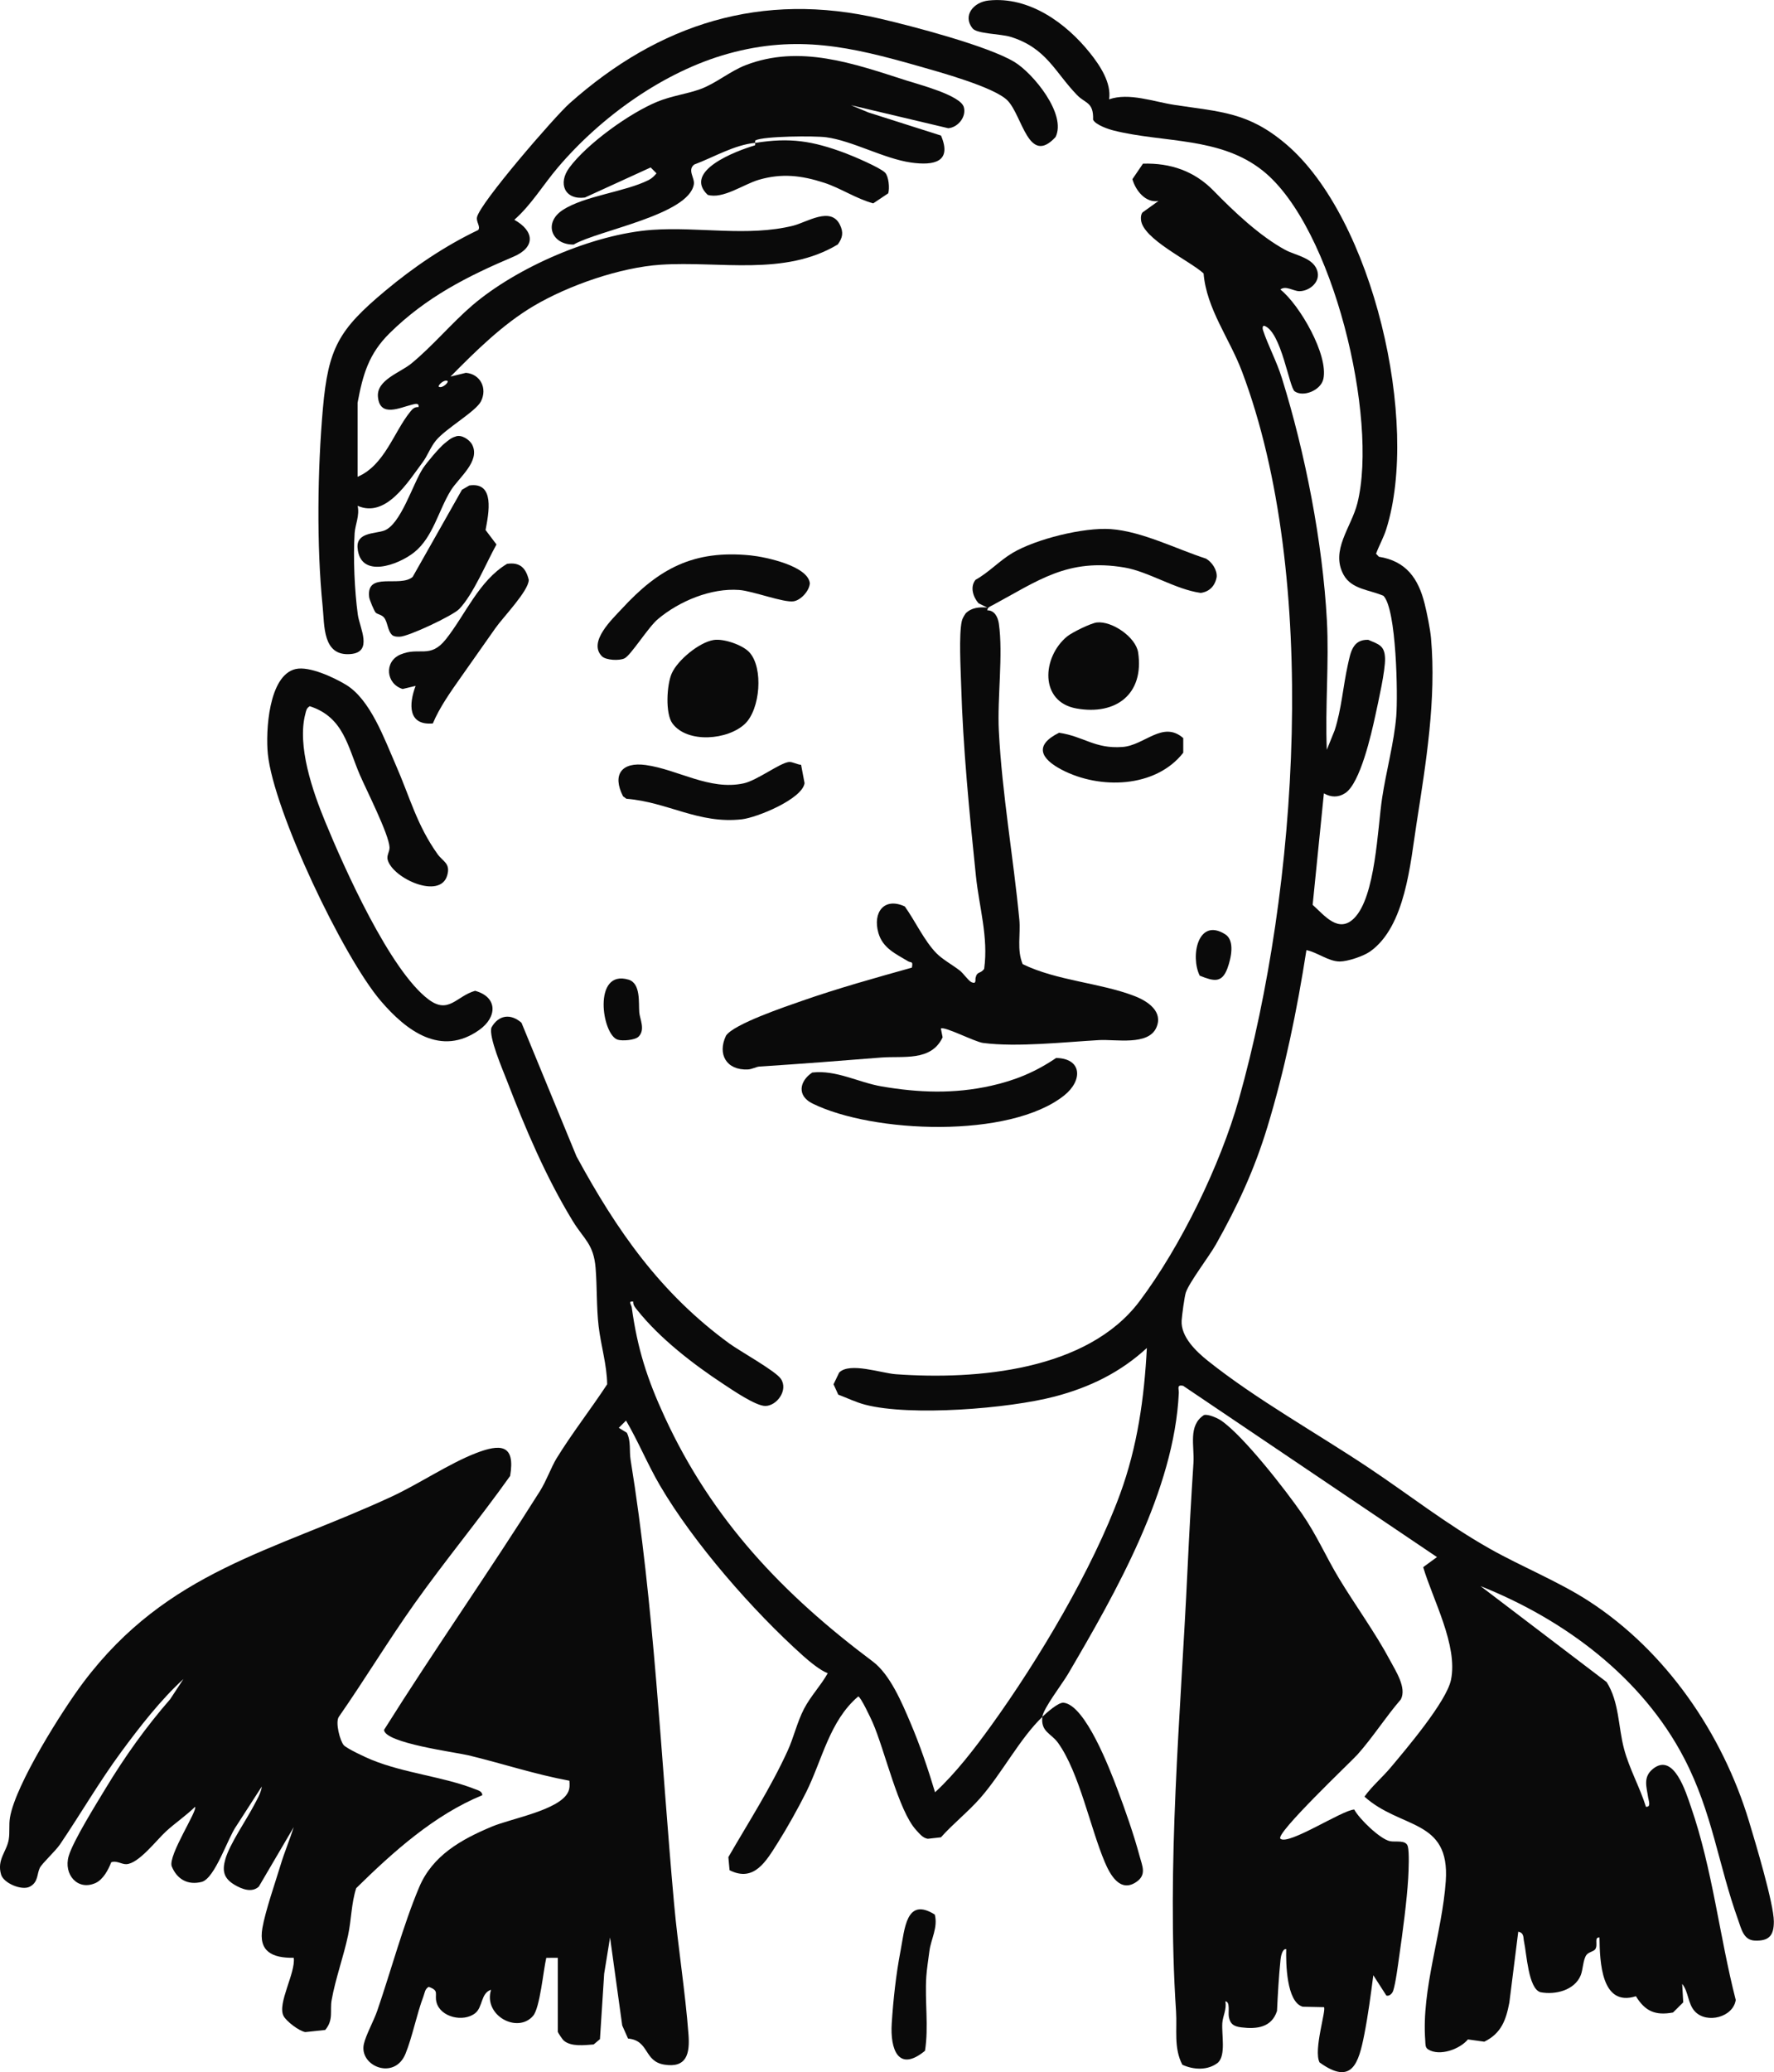 <?xml version="1.0" encoding="UTF-8"?><svg id="a" xmlns="http://www.w3.org/2000/svg" xmlns:xlink="http://www.w3.org/1999/xlink" viewBox="0 0 91.696 107.035"><defs><pattern id="b" x="0" y="0" width="50" height="50" patternTransform="translate(-33.549 -22.746)" patternUnits="userSpaceOnUse" viewBox="0 0 50 50"><rect x="0" width="50" height="50" style="fill:none;"/><rect x="0" width="50" height="50" style="fill:#0a0a0a;"/></pattern></defs><path d="M53.884,88.679c-1.159,1.104-2.105,2.937-3.221,4.204-.616.7-1.4,1.321-2.027,2.022l-.678.076c-.26-.038-.432-.265-.602-.449-.919-.996-1.615-4.106-2.247-5.553-.097-.221-.629-1.351-.749-1.349-1.483,1.259-1.857,3.273-2.695,4.954-.394.79-.985,1.849-1.457,2.593-.597.941-1.221,2.074-2.498,1.427l-.062-.675c1.05-1.818,2.191-3.582,3.066-5.497.314-.686.483-1.463.842-2.158.343-.663.868-1.199,1.229-1.845-.393-.147-.937-.599-1.276-.901-2.577-2.303-5.655-5.822-7.399-8.801-.634-1.083-1.116-2.264-1.751-3.348l-.374.374.416.256c.223.447.121.947.192,1.385,1.234,7.615,1.557,15.294,2.25,22.95.201,2.215.581,4.556.745,6.754.072.97-.086,1.732-1.246,1.55-1.078-.17-.767-1.245-1.88-1.349l-.3-.675-.629-4.545-.304,1.87-.218,3.382-.326.274c-.479.034-1.167.129-1.549-.204-.069-.06-.303-.417-.303-.447v-3.825l-.596.003c-.153.638-.325,2.58-.682,2.995-.808.939-2.582-.024-2.173-1.348-.538.178-.421.893-.816,1.208-.613.489-1.805.213-2.005-.564-.112-.437.168-.597-.404-.793-.199.118-.198.301-.267.482-.355.939-.57,2.086-.929,2.971-.567,1.397-2.41.643-2.153-.502.104-.462.518-1.211.69-1.712.698-2.029,1.349-4.446,2.167-6.383.693-1.642,2.165-2.467,3.764-3.136,1-.419,3.47-.845,3.93-1.769.098-.196.089-.384.072-.599-1.764-.324-3.475-.892-5.215-1.312-.652-.157-4.329-.632-4.365-1.314,2.611-4.156,5.439-8.175,8.055-12.329.337-.535.597-1.265.859-1.691.809-1.314,1.772-2.541,2.619-3.831-.013-1.01-.328-2.01-.443-3.011-.114-.989-.075-2.008-.155-2.995-.1-1.246-.605-1.484-1.178-2.422-1.385-2.268-2.448-4.767-3.402-7.248-.224-.583-.953-2.254-.804-2.751.361-.65.991-.742,1.553-.248l2.845,6.905c2.091,3.842,4.333,7.06,7.892,9.658.555.405,2.392,1.419,2.67,1.829.398.585-.212,1.401-.804,1.402-.496.001-1.698-.823-2.166-1.131-1.568-1.031-3.275-2.348-4.442-3.808-.111-.139-.231-.26-.22-.455-.283-.035-.095.162-.076.3.295,2.144.798,3.7,1.698,5.653,2.467,5.352,6.135,9.179,10.76,12.64.896.67,1.51,2.136,1.944,3.156.495,1.161.918,2.402,1.276,3.6,1.069-.985,2.055-2.272,2.913-3.461,2.431-3.371,5.227-8.054,6.652-11.948.893-2.439,1.249-4.952,1.383-7.541-1.376,1.268-2.959,2.036-4.765,2.509-2.388.626-7.452,1.029-9.79.422-.478-.124-.936-.348-1.396-.522l-.244-.534.291-.605c.538-.551,2.177.031,2.926.085,4.188.303,9.901-.187,12.595-3.764,2.135-2.835,4.183-7.046,5.144-10.456,3.052-10.833,4.166-26.961.156-37.576-.648-1.716-1.831-3.229-1.985-5.065-.717-.656-3.159-1.784-3.236-2.776-.01-.133-.004-.258.076-.371l.829-.595c-.667.115-1.182-.538-1.348-1.126l.546-.801c1.423-.043,2.66.383,3.653,1.401,1.03,1.057,2.374,2.333,3.698,3.052.544.296,1.544.416,1.682,1.179.095.528-.461.96-.955.955-.303-.003-.706-.309-.975-.086,1.002.798,2.493,3.386,2.221,4.622-.129.584-1.032.953-1.481.638-.288-.202-.686-3.067-1.566-3.384-.113-.023-.098.148-.073.223.262.792.705,1.606.976,2.474,1.211,3.88,2.108,8.495,2.327,12.523.119,2.187-.098,4.481-.004,6.679l.409-1.015c.352-1.094.43-2.262.677-3.373.143-.644.248-1.317,1.056-1.293.54.235.847.289.868.957.02.629-.352,2.255-.503,2.958-.201.934-.775,3.483-1.55,4-.359.239-.743.226-1.108.017l-.581,5.757c.615.554,1.342,1.5,2.149.687,1.105-1.114,1.204-4.622,1.442-6.208.204-1.36.62-2.87.73-4.22.087-1.069.016-5.53-.661-6.22-.713-.314-1.65-.331-2.062-1.088-.691-1.27.401-2.442.715-3.699,1.09-4.358-1.245-14.268-4.893-17.174-2.202-1.754-5.099-1.43-7.682-2.068-.297-.073-.955-.295-1.087-.563.032-.919-.392-.826-.827-1.273-1.15-1.186-1.579-2.434-3.441-3.009-.512-.158-1.734-.15-1.963-.437-.531-.665.059-1.358.828-1.44,2.087-.222,4.002,1.156,5.246,2.715.514.644,1.112,1.539.985,2.39,1.031-.36,2.303.125,3.385.289,2.396.364,3.815.37,5.768,2.032,4.506,3.835,6.911,14.381,5.173,19.881-.141.447-.367.834-.528,1.27l.147.156c1.404.221,2.042,1.121,2.366,2.433.12.484.285,1.291.328,1.772.281,3.148-.259,6.437-.749,9.582-.322,2.066-.575,5.31-2.398,6.602-.345.244-1.16.517-1.569.518-.579.001-1.174-.483-1.724-.587-.48,3.077-1.114,6.171-2.023,9.153-.668,2.191-1.535,4.059-2.654,6.046-.353.626-1.384,1.963-1.558,2.492-.069.211-.2,1.188-.215,1.446-.047.834.748,1.592,1.358,2.078,2.48,1.978,5.619,3.73,8.29,5.51,2.131,1.42,4.029,2.924,6.297,4.203,1.636.922,3.53,1.68,5.102,2.698,3.996,2.588,6.91,6.847,8.279,11.371.322,1.065,1.281,4.245,1.285,5.177.003.718-.242,1.019-.989.987-.582-.025-.692-.611-.866-1.094-1.018-2.831-1.321-5.516-2.779-8.321-2.176-4.188-6.208-7.18-10.528-8.896l6.518,4.956c.654,1.031.595,2.3.9,3.45.275,1.036.815,1.976,1.132,2.993.282.028.137-.321.113-.488-.073-.519-.282-1.043.251-1.471,1.086-.872,1.716,1.253,1.961,1.958,1.12,3.228,1.471,6.678,2.317,9.98-.135.896-1.489,1.236-2.1.603-.383-.396-.335-1.033-.668-1.432l.054.952-.527.524c-.923.171-1.447-.069-1.919-.84-1.796.572-1.867-1.793-1.883-3.035-.296-.02-.062.381-.218.606-.086.123-.343.146-.455.295-.178.237-.177.759-.297,1.053-.316.773-1.31,1.022-2.081.873-.63-.184-.714-2.002-.847-2.602-.049-.219.013-.461-.3-.524l-.461,3.664c-.173.906-.421,1.591-1.294,2.018l-.846-.117c-.424.51-1.466.885-2.057.516-.164-.102-.136-.285-.149-.45-.207-2.667.878-5.575,1.061-8.252.22-3.226-2.33-2.665-4.203-4.355.392-.547.923-.991,1.349-1.499.811-.966,2.888-3.41,3.122-4.529.371-1.774-.935-4.139-1.436-5.826l.713-.52-13.125-8.85c-.342-.061-.21.151-.22.377-.234,5.005-3.243,10.285-5.73,14.521-.288.491-1.276,1.773-1.323,2.202.219-.209.83-.758,1.101-.727,1.126.126,2.39,3.447,2.765,4.436.409,1.081.864,2.377,1.161,3.488.139.518.374.964-.17,1.335-.841.573-1.357-.381-1.632-1.032-.75-1.773-1.314-4.612-2.406-6.144-.367-.515-.907-.569-.819-1.356Z" style="fill:url(#b);"/><path d="M17.768,90.145c.172.185,1.127.629,1.424.75,1.718.704,3.71.871,5.374,1.526.156.062.349.101.367.307-2.495,1.025-4.618,2.935-6.522,4.804-.254.796-.245,1.612-.419,2.431-.234,1.105-.656,2.254-.85,3.35-.097.546.112,1.015-.332,1.543l-1.029.11c-.326-.056-.982-.556-1.126-.835-.331-.643.633-2.226.528-3.002-1.109.014-1.834-.317-1.619-1.544.156-.89.66-2.329.941-3.258.199-.659.469-1.294.677-1.947l-1.803,3.07c-.36.333-.873.134-1.252-.09-.559-.331-.657-.718-.476-1.338.226-.772,1.059-1.979,1.46-2.739.163-.309.378-.656.421-1.003l-1.323,2.051c-.434.609-1.088,2.671-1.774,2.875-.736.19-1.291-.142-1.559-.803-.197-.564,1.357-2.896,1.206-3.073-.455.45-1.048.851-1.503,1.271-.499.46-1.407,1.659-2.046,1.692-.243.012-.516-.205-.785-.097-.148.389-.42.892-.806,1.068-.928.422-1.669-.442-1.391-1.391.227-.776,1.428-2.699,1.907-3.492.983-1.628,2.088-3.177,3.339-4.611l.684-1.04c-1.18,1.079-2.257,2.465-3.213,3.761-1.138,1.543-2.095,3.2-3.168,4.782-.234.345-.925.977-1.041,1.209-.157.313-.072.745-.525.976-.41.209-1.345-.18-1.477-.627-.229-.77.289-1.185.394-1.809.064-.381,0-.755.064-1.136.283-1.702,2.706-5.542,3.803-6.997,4.345-5.763,9.774-6.734,15.92-9.58,1.409-.653,2.978-1.712,4.355-2.245,1.265-.49,2.056-.474,1.775,1.175-1.594,2.242-3.354,4.359-4.947,6.603-1.357,1.911-2.569,3.919-3.908,5.841-.194.287.068,1.26.257,1.464Z" style="fill:url(#b);"/><path d="M66.184,94.979c.423.351,3.181-1.477,3.815-1.509.264.494,1.337,1.524,1.838,1.632.306.066.829-.084.931.269.084.292.043,1.268.021,1.638-.071,1.204-.289,2.813-.464,4.036-.066.461-.185,1.397-.313,1.787-.046.138-.196.294-.352.247l-.675-1.049c-.131,1.011-.269,2.06-.466,3.059-.29,1.471-.63,2.659-2.313,1.443-.325-.634.361-2.727.228-2.853l-1.101-.024c-.837-.246-.869-2.247-.849-2.976-.206-.032-.28.4-.293.531-.092.882-.141,1.78-.184,2.666-.278.851-1.04.946-1.842.846-.381-.048-.577-.159-.647-.546-.044-.244.082-.786-.183-.796.085.399-.131.756-.155,1.12-.04.603.189,1.637-.215,2.035-.514.423-1.275.386-1.852.116-.453-.869-.263-1.823-.324-2.751-.5-7.588.236-15.246.591-22.8.086-1.827.19-3.715.309-5.541.056-.857-.292-1.93.545-2.466.211-.058.69.151.88.281,1.151.782,3.342,3.598,4.184,4.816.769,1.114,1.241,2.227,1.912,3.338.849,1.405,1.881,2.811,2.648,4.252.29.544.858,1.4.551,2-.791.915-1.441,1.951-2.246,2.853-.306.343-4.276,4.099-3.979,4.345Z" style="fill:url(#b);"/><path d="M18.484,24.629c1.4-.603,1.857-2.292,2.718-3.357.122-.151.221-.256.431-.244.039-.244-.195-.158-.346-.122-.608.144-1.655.68-1.752-.41-.078-.87,1.141-1.24,1.724-1.717,1.084-.886,2.096-2.099,3.149-3.001,2.307-1.975,6.255-3.686,9.296-3.904,2.397-.172,4.951.364,7.286-.214.725-.18,1.957-1.017,2.428-.042.189.391.137.661-.112,1.008-2.757,1.661-6.101.848-9.152,1.048-2.093.137-4.765,1.064-6.569,2.131-1.602.948-3.001,2.334-4.301,3.649l.797-.196c.754.065,1.118.803.78,1.472-.267.529-1.81,1.395-2.327,2.023-.285.346-.44.795-.682,1.118-.769,1.028-1.898,2.901-3.367,2.257.115.502-.128.975-.155,1.42-.079,1.26-.005,2.951.164,4.195.093.688.81,1.946-.378,2.043-1.452.118-1.338-1.477-1.44-2.475-.318-3.121-.264-7.072.013-10.204s.822-4.078,3.219-6.081c1.471-1.229,3.079-2.319,4.813-3.146.125-.18-.107-.404-.068-.647.113-.701,4.024-5.214,4.777-5.885C34.062,1.223,39.37-.468,45.518.97c1.669.39,5.56,1.408,6.918,2.232.97.588,2.71,2.707,2.123,3.879-1.388,1.503-1.707-1.08-2.472-1.88-.669-.7-3.581-1.494-4.651-1.799-3.444-.981-6.221-1.619-9.787-.632-3.342.925-6.591,3.265-8.816,5.884-.757.891-1.366,1.921-2.248,2.7,1.04.579,1.104,1.419-.045,1.906-2.38,1.009-4.508,2.086-6.4,3.95-1.079,1.063-1.384,2.131-1.657,3.593v3.825Z" style="fill:url(#b);"/><path d="M51.033,31.528c.372-.009.548.349.596.681.231,1.611-.087,3.836,0,5.55.165,3.238.75,6.508,1.059,9.741.073.76-.139,1.555.173,2.302,1.767.861,3.998.961,5.778,1.647.695.268,1.502.809,1.128,1.638-.423.937-2.093.589-2.964.639-1.786.101-4.225.375-5.988.147-.429-.055-2.02-.885-2.182-.742l.09.451c-.593,1.261-2.041.954-3.17,1.044-2.094.166-4.183.331-6.286.464-.187.012-.385.141-.61.152-1.102.052-1.589-.78-1.132-1.743.39-.601,3.109-1.514,3.907-1.793,1.864-.653,3.799-1.191,5.702-1.724.071-.361-.044-.237-.195-.328-.633-.382-1.309-.671-1.536-1.465-.306-1.072.309-1.86,1.366-1.366.527.734,1.006,1.776,1.634,2.416.318.324.838.606,1.207.893.188.146.445.528.601.6.27.124.191-.117.215-.222.085-.364.245-.185.444-.466.227-1.633-.261-3.2-.426-4.795-.336-3.257-.67-6.627-.764-9.886-.024-.824-.122-2.561.033-3.276.031-.143.118-.28.199-.401.303-.307.708-.335,1.122-.303l-.453-.22c-.286-.323-.452-.854-.156-1.214.692-.384,1.237-.988,1.911-1.388,1.209-.718,3.681-1.331,5.079-1.231,1.611.115,3.383,1.027,4.923,1.526.312.182.578.581.551.945-.079.451-.364.763-.825.825-1.308-.179-2.69-1.098-3.936-1.311-2.943-.503-4.479.689-6.834,1.952-.112.06-.266.108-.259.265Z" style="fill:url(#b);"/><path d="M39.034,7.379c-1.087.108-2.125.736-3.153,1.122-.365.291.04.688-.017,1.022-.269,1.579-4.937,2.372-6.212,3.109-1.137.021-1.58-1.116-.57-1.78,1.127-.741,3.224-.935,4.447-1.553.17-.086.285-.203.405-.345l-.302-.304-3.4,1.554c-1.033.133-1.417-.72-.799-1.55.921-1.238,3.119-2.817,4.548-3.402.742-.304,1.5-.391,2.206-.644.811-.291,1.533-.925,2.357-1.243,2.795-1.079,5.581-.083,8.294.789.647.208,2.803.765,2.98,1.377.144.5-.296,1.049-.803,1.093l-5.029-1.191.899.375,3.755,1.195c.583,1.371-.367,1.559-1.544,1.394-1.399-.196-3.04-1.128-4.393-1.307-.586-.078-3.223-.062-3.655.161-.037.041,0,.103-.013.132,1.799-.291,2.96-.105,4.65.525.414.154,1.816.752,2.064,1.01.189.197.242.802.163,1.068l-.775.518c-.875-.234-1.694-.79-2.535-1.063-1.177-.382-2.196-.501-3.386-.152-.783.229-1.854,1.013-2.638.775-1.292-1.229,1.465-2.266,2.438-2.554.041-.025.006-.097.019-.127Z" style="fill:url(#b);"/><path d="M15.286,34.558c.701-.159,1.962.431,2.588.807,1.273.765,1.993,2.804,2.589,4.161.723,1.644,1.077,3.085,2.155,4.595.278.389.687.472.493,1.112-.373,1.233-2.776.156-3.067-.8-.077-.251.101-.428.09-.668-.031-.671-1.2-2.966-1.53-3.731-.633-1.465-.834-2.988-2.594-3.555-.17.105-.178.211-.223.379-.446,1.658.374,4.014,1.017,5.575.985,2.394,3.357,7.711,5.353,9.197,1.04.775,1.429-.173,2.401-.45,1.178.325,1.144,1.359.219,2.017-1.984,1.412-3.783.039-5.094-1.493-1.95-2.279-5.541-9.816-5.839-12.761-.116-1.141.03-4.067,1.442-4.386Z" style="fill:url(#b);"/><path d="M54.588,54.65c1.347.018,1.388,1.16.423,1.931-2.818,2.251-9.906,1.957-13.021.417-.8-.395-.678-1.147-.008-1.596,1.234-.148,2.391.511,3.588.716,1.919.328,3.739.394,5.648-.031,1.255-.279,2.31-.718,3.371-1.437Z" style="fill:url(#b);"/><path d="M19.419,31.644c-.079-.081-.321-.662-.337-.796-.164-1.356,1.59-.478,2.248-1.048l2.548-4.502.38-.221c1.336-.2,1.004,1.429.84,2.301l.564.746c-.533.956-1.187,2.562-1.924,3.333-.322.337-2.619,1.424-3.08,1.432-.135.002-.265,0-.381-.079-.257-.236-.229-.678-.433-.918-.123-.144-.337-.159-.424-.248Z" style="fill:url(#b);"/><path d="M31.113,33.899c-.739-.74.551-1.934,1.021-2.444,1.908-2.074,3.704-3.063,6.664-2.766.763.077,2.962.54,3.062,1.439-.027.394-.457.867-.833.931-.504.086-2.112-.531-2.815-.584-1.457-.11-3.1.575-4.205,1.504-.505.424-1.391,1.86-1.723,2.026-.274.137-.967.099-1.172-.106Z" style="fill:url(#b);"/><path d="M22.374,37.369c-1.292.114-1.248-.996-.891-1.94l-.671.16c-.862-.263-.971-1.41-.121-1.777.982-.424,1.533.244,2.357-.793,1.007-1.267,1.707-3.023,3.159-3.893.665-.102.975.213,1.124.827-.002.565-1.336,1.939-1.716,2.482-.597.852-1.204,1.71-1.797,2.553-.518.735-1.106,1.564-1.444,2.38Z" style="fill:url(#b);"/><path d="M41.407,39.505l.18.949c-.123.821-2.456,1.776-3.238,1.866-2.236.256-3.83-.891-5.971-1.06l-.173-.127c-.579-1.13-.061-1.787,1.168-1.617,1.67.231,3.304,1.332,5.068.947.697-.152,1.865-1.054,2.339-1.103.173-.018.428.133.627.146Z" style="fill:url(#b);"/><path d="M36.892,33.058c.514-.081,1.498.255,1.847.641.731.808.554,2.934-.227,3.684-.878.844-2.974,1.029-3.75-.008-.383-.511-.3-1.997-.043-2.585.304-.694,1.426-1.615,2.172-1.732Z" style="fill:url(#b);"/><path d="M56.694,32.154c.787-.088,2.02.761,2.136,1.554.314,2.14-1.139,3.252-3.188,2.888-1.928-.343-1.779-2.656-.485-3.72.255-.21,1.232-.688,1.538-.723Z" style="fill:url(#b);"/><path d="M23.537,22.552c.307-.133.74.161.873.426.426.851-.696,1.693-1.104,2.349-.641,1.031-.919,2.422-1.897,3.203-.825.659-2.801,1.384-2.927-.236-.062-.795.887-.72,1.36-.881.871-.296,1.492-2.42,2.023-3.227.194-.295.846-1.069,1.116-1.284.175-.139.332-.288.556-.349Z" style="fill:url(#b);"/><path d="M54.739,37.85c1.282.186,1.842.838,3.276.735,1.153-.082,2.086-1.384,3.146-.459v.756c-1.438,1.835-4.33,1.9-6.282.878-1.102-.577-1.43-1.268-.139-1.909Z" style="fill:url(#b);"/><path d="M48.318,98.895c.171.664-.194,1.262-.275,1.868-.053.394-.139.964-.164,1.336-.083,1.264.131,2.588-.067,3.833-1.381,1.135-1.806-.08-1.719-1.419.079-1.222.22-2.526.455-3.744.217-1.123.282-2.803,1.769-1.875Z" style="fill:url(#b);"/><path d="M33.004,53.549c-.178.178-.82.232-1.072.157-.827-.247-1.307-3.656.555-3.103.645.192.514,1.208.556,1.693.03.349.325.891-.038,1.254Z" style="fill:url(#b);"/><path d="M62.013,50.399c-.498-1.007-.09-3.023,1.315-2.14.517.325.302,1.252.117,1.756-.288.785-.716.669-1.432.383Z" style="fill:url(#b);"/><path d="M23.134,19.68c.074.059-.262.397-.45.299-.074-.059.262-.397.45-.299Z" style="fill:#fff;"/></svg>